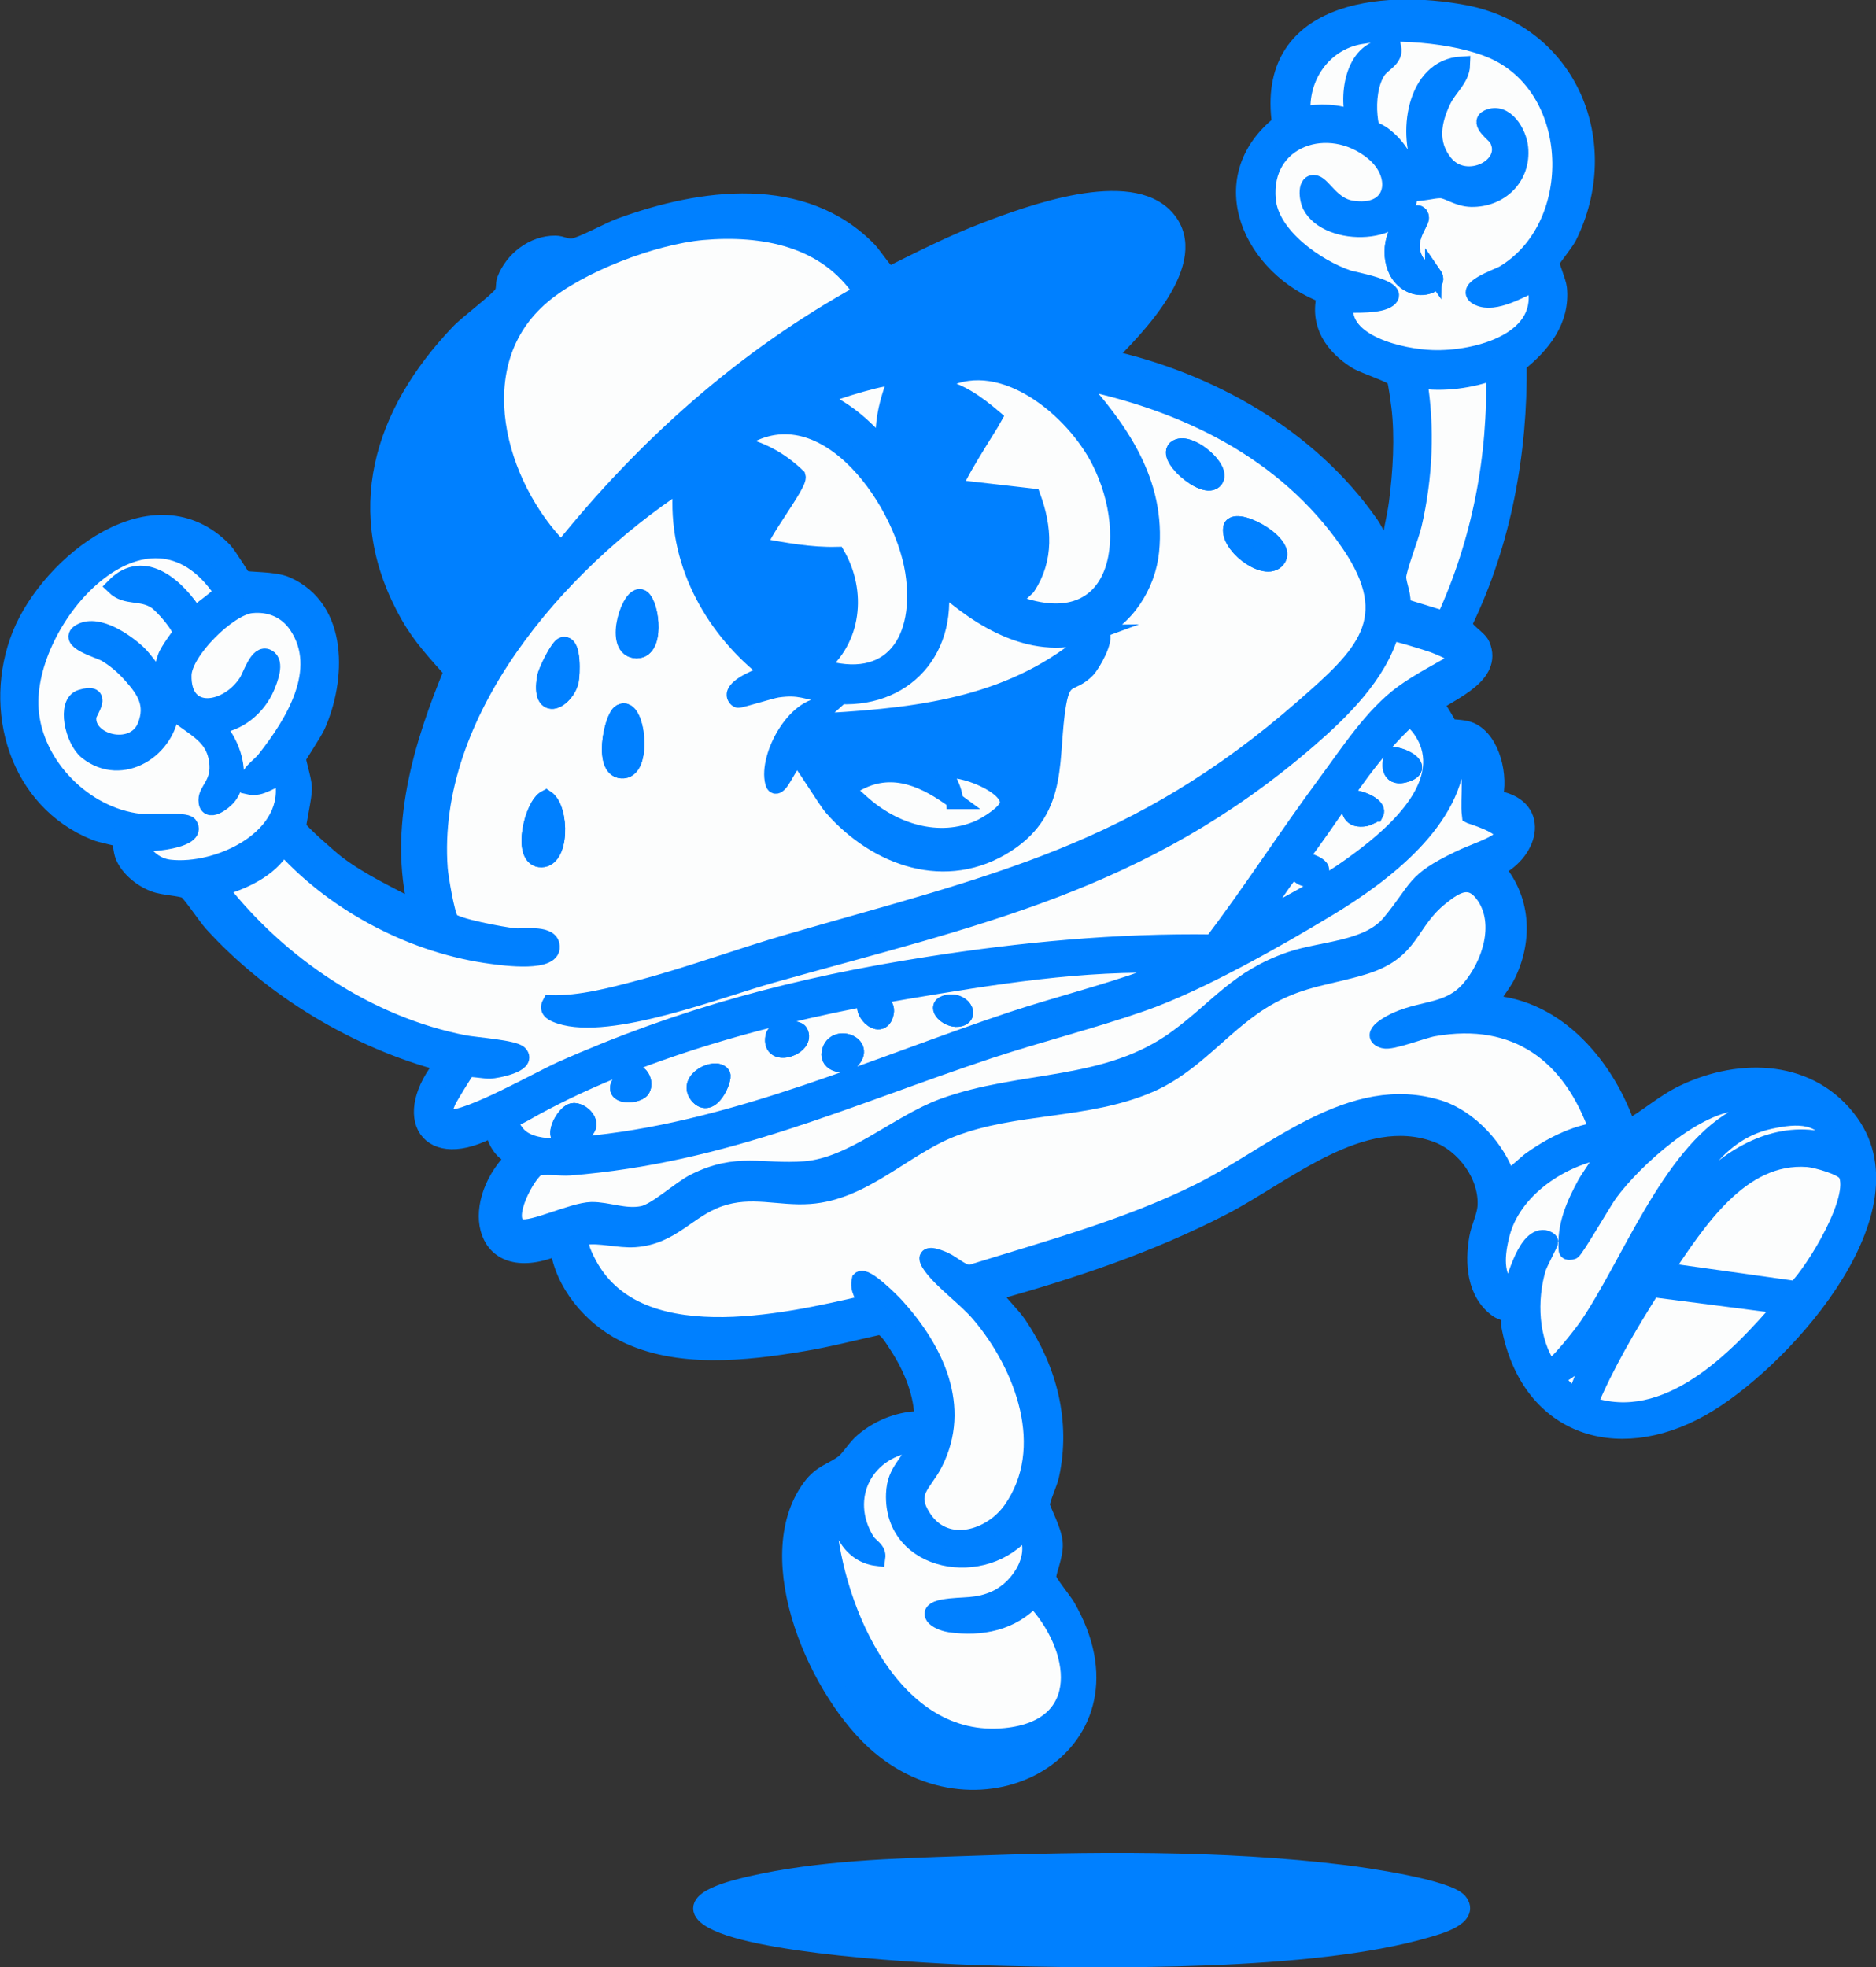 <?xml version="1.0" encoding="UTF-8"?>
<svg id="Réteg_2" data-name="Réteg 2" xmlns="http://www.w3.org/2000/svg" viewBox="0 0 84.28 88.37">
  <rect x="0" y="0" width="84.28" height="88.37" fill="#333333" stroke="none"/>
  <defs>
    <style>
      .cls-1 {
        fill: #0080ff;
      }

      .cls-1, .cls-2 {
        stroke: #0080ff;
        stroke-miterlimit: 10;
        stroke-width: .75px;
      }

      .cls-2 {
        fill: #fcfdfd;
      }
    </style>
  </defs>
  <g id="Réteg_1" data-name="Réteg 1">
    <path class="cls-1" d="M65.1,32.66c.07.04.64.02.96.16.98.43,1.34,2.11,1.06,3.05,2.16.29,1.7,2.37.1,3.15,1.15,1.34,1.27,3.11.53,4.7-.22.48-.61.88-.82,1.36,3.06.18,5.28,2.89,6.2,5.62.87-.48,1.61-1.17,2.52-1.6,2.55-1.22,5.73-1.13,7.49,1.34,2.95,4.14-3.26,10.88-6.71,12.81-3.87,2.17-7.78.79-8.61-3.7-.03-.15.03-.41-.03-.51-.02-.03-.39-.14-.5-.22-1.02-.72-1.11-2.08-.91-3.21.08-.46.33-.94.37-1.38.11-1.39-.95-2.84-2.24-3.3-3.36-1.21-6.76,1.83-9.59,3.29-3.25,1.68-6.75,2.85-10.27,3.83-.04.15.04.16.1.24.27.38.72.79,1.01,1.22,1.35,1.99,1.97,4.37,1.45,6.76-.08.38-.41,1.04-.42,1.33,0,.2.55,1.13.58,1.74.03.57-.32,1.28-.29,1.54.02.2.69,1.01.85,1.28,3.55,6.15-3.65,10.29-8.41,6.28-2.73-2.29-5.48-8.41-3.1-11.63.49-.67,1.01-.72,1.5-1.11.23-.18.55-.71.87-.97.74-.62,1.7-.99,2.67-.97-.02-1.17-.49-2.32-1.12-3.29-.19-.28-.51-.88-.85-.88-1.14.25-2.28.55-3.44.74-2.56.43-5.63.77-8.03-.44-1.47-.74-2.73-2.25-2.94-3.89-3.41,1.47-4.09-1.82-2.04-3.93v-.14c-.49-.15-.83-.76-.87-1.26-2.97,1.65-4.23-.51-2.23-2.91-3.88-1.01-7.73-3.33-10.42-6.3-.26-.29-.95-1.33-1.15-1.46-.2-.13-1.03-.15-1.44-.31-.56-.21-1.15-.68-1.38-1.24-.09-.23-.13-.74-.15-.77-.04-.04-.88-.2-1.11-.3-3.5-1.39-4.72-5.52-3.36-8.89,1.31-3.22,6.02-6.97,9.13-3.76.22.23.8,1.22.87,1.26.18.11,1.36.03,1.94.29,2.43,1.07,2.29,4.26,1.37,6.32-.14.31-.85,1.37-.87,1.45-.02.13.26.98.27,1.34.01.42-.3,1.68-.25,1.79.1.21,1.48,1.42,1.76,1.63,1.1.83,2.36,1.4,3.57,2.05-.9-3.65.21-7.35,1.6-10.71-.73-.83-1.39-1.51-1.95-2.5-2.63-4.62-1.22-9.08,2.24-12.71.41-.43,1.75-1.42,1.95-1.73.14-.21.06-.43.14-.64.34-.9,1.26-1.62,2.25-1.61.29,0,.49.17.81.12.42-.07,1.57-.71,2.11-.91,3.63-1.33,8.22-1.97,11.17,1.09.17.18.78,1.08.92,1.09,1.41-.7,2.82-1.42,4.29-1.98,1.98-.76,6.53-2.44,8.16-.55s-1.39,4.94-2.71,6.25c4.63,1.02,9.12,3.54,11.86,7.47.28.41.44.92.83,1.25.08-.74.28-1.46.38-2.19.18-1.38.28-2.97.11-4.35-.04-.28-.13-1.03-.21-1.24-.08-.18-1.35-.58-1.72-.8-1.06-.66-1.75-1.65-1.41-2.95-3.28-1.21-5.18-5.19-2.02-7.71-.72-5.07,4.5-5.67,8.28-4.95,4.72.9,6.74,5.86,4.66,10.04-.14.27-.78,1.07-.8,1.14-.01.06.33.88.36,1.16.15,1.45-.75,2.56-1.81,3.4.05,3.98-.69,8.04-2.43,11.63-.05.36.65.67.79,1.02.55,1.34-1.33,2.05-2.15,2.64.21.1.64.97.69,1ZM68.96,12.71c-.66.29-1.82,1-2.55.66-.78-.36.87-.91,1.12-1.06,3.46-2.06,3.43-7.97-.16-9.88-1.55-.83-4.56-1.1-6.27-.81s-2.76,1.86-2.61,3.54c.81-.12,1.55-.13,2.32.19-.35-1.24.08-3.41,1.75-3.2.1.5-.45.68-.68,1.02-.37.53-.44,1.4-.39,2.03.07.83.21.53.71.94.4.32.62.63.88,1.06.28.46-.02.56.83.47-.79-1.57-.4-4.63,1.74-4.75-.01.63-.57,1.02-.86,1.61-.45.94-.62,1.92.08,2.8.97,1.21,3.07.14,2.37-1.11-.11-.19-.87-.7-.41-.91.78-.35,1.37.66,1.43,1.34.13,1.32-.88,2.3-2.18,2.28-.6,0-1.03-.37-1.36-.39-.36-.02-.97.2-1.4.1-.09,2.08-3.69,2.09-4.45.61-.15-.3-.25-1.12.21-.99.34.09.73.98,1.59,1.13,2,.34,2.29-1.49,1-2.55-1.99-1.63-5-.63-4.75,2.14.14,1.62,2.22,3.05,3.63,3.54.19.06,2.42.44,1.8.92-.38.29-1.46.24-1.94.24-.27,1.77,2.6,2.38,3.92,2.43,1.97.07,5.29-.8,4.61-3.39ZM31.54,10.41c-2.19.19-5.52,1.45-7.2,2.88-3.58,3.03-2.04,8.51.87,11.43,3.75-4.66,8.25-8.69,13.51-11.58-1.6-2.44-4.44-2.98-7.19-2.73ZM45.42,27.05c4.85,1.93,5.79-2.83,3.99-6.36-1.16-2.28-4.3-4.93-6.96-3.63-.12.06-.39.18-.42.31,1.04.16,1.84.75,2.62,1.41-.21.37-1.92,2.97-1.74,3.15l3.48.4c.5,1.37.61,2.79-.24,4.05l-.72.68ZM64.89,27.83c1.6-3.48,2.34-7.3,2.23-11.14-1.05.39-2.28.56-3.39.39.35,2.15.25,4.37-.24,6.49-.12.53-.71,2-.7,2.36s.29.87.17,1.32l1.92.59ZM40.28,16.97c-.21-.19-2.88.63-3.27.85s.15.24.37.36c.97.54,1.69,1.25,2.42,2.09-.23-1.12.1-2.25.49-3.29ZM49.1,28.41c-2.57.96-5.02-.56-6.88-2.23.45,3.22-1.83,5.49-5.06,5.01-.93-.14-1.2-.38-2.23-.24-.32.05-1.67.48-1.76.46-.08-.02-.15-.12-.14-.23.06-.43,1.18-.82,1.54-.98-2.47-1.89-4.11-4.77-3.97-7.95,0-.14.24-.62-.05-.53-5.49,3.61-11.33,10.28-10.8,17.29.03.4.31,2.05.49,2.32.2.29,2.39.68,2.85.73.39.05,1.55-.16,1.68.36.23.9-2.2.56-2.64.5-3.48-.45-6.96-2.26-9.32-4.83h-.14c-.56.95-1.78,1.51-2.81,1.79,2.69,3.46,6.69,6.15,11.03,6.99.48.09,2.22.21,2.45.46.41.44-1.02.72-1.31.74-.24.01-.93-.11-1.02-.06-.07.04-.83,1.28-.89,1.44-.11.26-.31.7.07.75.83.11,4.06-1.72,5.02-2.15,5.4-2.42,10.65-3.8,16.51-4.71,4.22-.66,8.47-1.06,12.76-1,1.78-2.34,3.37-4.82,5.12-7.19,1-1.35,2.08-3.03,3.44-4.02.76-.56,1.64-1,2.45-1.47.18-.26-.89-.65-1.07-.72-.25-.1-1.85-.61-1.94-.53-.54,1.89-2.22,3.54-3.68,4.8-7.47,6.47-14.91,7.98-24.13,10.56-2.34.66-7.26,2.59-9.5,1.84-.26-.09-.61-.21-.43-.54,1.37.03,2.74-.34,4.06-.69,2.27-.6,4.49-1.43,6.74-2.08,9.19-2.65,15.56-4,23.01-10.52,2.66-2.33,4.44-3.94,2.07-7.39-2.87-4.18-7.41-6.34-12.29-7.33,1.97,2.19,3.69,4.57,3.38,7.69-.15,1.52-1.13,3.1-2.6,3.65.02-.01.37-.01.39,0,.25.26-.39,1.4-.63,1.65-.7.71-1.07.21-1.3,1.51-.42,2.39.17,4.72-2.3,6.32-2.72,1.76-5.85.63-7.83-1.63-.31-.35-1.42-2.2-1.55-2.23-.22-.05-.65.97-.87,1.16-.13.12-.19.08-.23-.06-.31-1.16,1.05-3.7,2.51-3.43-.43.39-1.28.75-.04.68,4.31-.25,8.42-.79,11.78-3.73.08-.07.08-.24.09-.25ZM36.79,29.96c3.3,1.06,4.71-1.26,4.24-4.28-.53-3.4-4.26-8.55-8.02-5.74,1.1.23,1.99.69,2.8,1.47.1.33-1.66,2.57-1.74,3.13,1.16.21,2.33.43,3.52.4.94,1.65.74,3.8-.81,5.02ZM7.24,30.54c.03-.34.08-.7.19-1.02.12-.35.65-.99.67-1.08.06-.31-.83-1.29-1.11-1.47-.68-.43-1.33-.12-1.87-.65,1.34-1.37,2.87.09,3.63,1.31.16-.22,1.23-.9,1.2-1.09-3.36-4.99-8.9,1.21-8.61,5.31.18,2.52,2.43,4.78,4.92,5.06.44.05,2.05-.11,2.21.12.49.69-1.92.91-2.28.78.23.61.75,1.09,1.4,1.16,2.23.26,5.69-1.4,5.09-4.07-.57.06-.93.54-1.55.39-.08-.58.47-.83.77-1.21,1.26-1.6,2.76-3.99,1.44-5.99-.47-.71-1.23-1.02-2.07-.94-1.04.11-3.03,2.09-3.06,3.15-.05,1.99,1.98,1.68,2.86.33.2-.31.49-1.34.93-1.11.4.21.08.99-.05,1.31-.39.93-1.26,1.63-2.28,1.75.72.74,1.26,2.24.58,3.15-.22.29-.99.85-.98.19,0-.46.61-.74.48-1.74-.17-1.33-1.3-1.55-2.08-2.38-.12,1.83-2.2,3.18-3.78,1.93-.63-.5-1.01-2.18-.27-2.4,1.08-.33.35.61.32.81-.17,1.2,2.06,1.8,2.59.45.39-.97-.03-1.59-.66-2.3-.33-.37-.73-.72-1.17-.97-.27-.15-1.86-.59-1.06-.97s1.98.45,2.52.96c.37.34.67.88,1.06,1.21ZM58.2,38.97c-.11-.08-1.56,2.1-1.6,2.32,1.42-.75,2.85-1.5,4.15-2.44,1.6-1.16,4.29-3.33,3.38-5.57-.11-.28-.6-1.14-.94-.91-.23.16-.8.78-1.01,1.03-1.37,1.55-2.51,3.49-3.78,5.13-.04.09,1.11.26.92.63-.24.48-1.05.36-1.12-.2ZM66.07,36.63c-.1-.79.19-2.06-.32-2.73-.08-.11-.1-.2-.27-.16-.03,3.11-3.36,5.59-5.78,7.05-2.37,1.43-5.84,3.39-8.41,4.29-2.21.77-4.57,1.36-6.81,2.1-6.5,2.16-11.86,4.69-18.87,5.26-.41.03-1.1-.08-1.43.02-.4.12-1.68,2.4-.77,2.68.52.16,2.34-.74,3.18-.76.74-.02,1.5.34,2.3.18.61-.12,1.67-1.12,2.33-1.45,1.93-.97,3.03-.41,4.96-.56,2.15-.17,4.15-2.06,6.2-2.82,3.55-1.31,7.36-.77,10.55-3.11,1.83-1.35,2.71-2.67,5.05-3.48,1.45-.5,3.5-.47,4.51-1.69,1.29-1.57,1-1.84,3.07-2.84,1.3-.63,3.42-1.03.53-1.97ZM42.89,35.97c-1.27-.94-2.73-1.66-4.3-.86-.73.37-.39.52.09.95,1.43,1.3,3.48,1.96,5.31,1.15.36-.16,1.18-.67,1.28-1.05.24-.86-2.18-1.79-2.87-1.55.18.44.46.86.48,1.36ZM71.77,50.79c-1.18-3.41-3.66-5.28-7.38-4.62-.51.09-1.89.64-2.23.54-.77-.22.35-.79.61-.9,1.23-.54,2.31-.32,3.25-1.41s1.53-2.89.67-4.16c-.62-.91-1.27-.53-1.98.04-1.47,1.18-1.25,2.45-3.47,3.12-1.52.46-2.72.53-4.19,1.33-2.02,1.11-3.28,3.05-5.43,3.97-2.81,1.21-6.03.88-8.87,1.99-2.17.85-3.95,2.84-6.39,3.01-1.37.09-2.65-.38-4.05.12s-2.12,1.7-3.8,1.82c-.72.05-1.62-.21-2.23-.1-.43.08-.06.81.07,1.09,2.13,4.33,8.86,2.77,12.57,1.91-.14-.38-.39-.61-.29-1.06.23-.24,1.46,1,1.64,1.21,1.74,1.93,2.98,4.49,1.7,7.02-.49.96-1.29,1.32-.48,2.51,1.03,1.5,3.04.88,3.94-.41,1.94-2.76.55-6.47-1.43-8.79-.62-.73-1.68-1.47-2.18-2.18-.46-.64.22-.4.61-.23s.8.59,1.16.57c3.47-1.08,7.04-2.04,10.3-3.66,3.28-1.63,6.82-4.99,10.77-3.73,1.34.43,2.6,1.81,3.03,3.13.09.08.91-.7,1.07-.82.87-.61,1.93-1.17,3-1.32ZM52.68,43.33c-4.05-.15-8.07.51-12.05,1.18-5.62.94-12.11,2.65-17.09,5.49-.53.3-.82.27-.36.88.68.91,2.53.59,3.57.48,6.45-.69,12.58-3.5,18.69-5.54,2.02-.67,4.15-1.2,6.13-1.91.27-.1.77-.25.99-.37.11-.06.16,0,.12-.22ZM79.62,49.53h-1.41c-1.97,0-4.8,2.56-5.9,4.08-.27.37-1.52,2.54-1.66,2.6-.04.02-.24.04-.24-.04-.11-1.09.34-2.09.86-3.02.11-.2.96-1.41.89-1.48-1.99.31-4.18,1.75-4.7,3.78-.21.83-.37,1.93.39,2.52.15,0,.61-2.46,1.55-2.33.08.01.24.09.24.15,0,.07-.47.93-.55,1.19-.42,1.4-.37,3.26.51,4.48.26.06,1.52-1.58,1.72-1.87,1.9-2.76,3.68-7.66,6.63-9.35l1.68-.7ZM82.43,51.37c-.52-1.35-1.7-1.28-2.91-1.02-2.64.57-3.75,3.15-4.94,5.29l2.18-2.62c1.53-1.44,3.56-2.39,5.67-1.64ZM74.77,57.09l5.91.83c.84-.85,2.82-4.07,2.28-5.19-.16-.32-1.37-.65-1.74-.68-3.03-.23-4.96,2.86-6.45,5.04ZM80.1,58.64l-5.89-.76c-1.05,1.67-2.06,3.38-2.83,5.21,3.5,1.24,6.66-2.05,8.72-4.46ZM70.8,62.71l.87-2.23c-.57.46-1.03,1.09-1.74,1.36-.09.13.74.96.87.87ZM41.15,64.84c-2.26.21-3.44,2.42-2.21,4.39.16.26.52.39.47.74-1.29-.15-1.78-1.48-1.84-2.62-.49.04-.4.55-.37.91.33,4.13,2.96,10.22,7.97,9.74,3.88-.38,3.34-4.01,1.27-6.19-.96,1.06-2.37,1.34-3.75,1.14-.65-.09-1.21-.56-.29-.73.86-.15,1.49,0,2.39-.42,1.07-.51,1.99-1.99,1.27-3.09-1.76,2.26-5.99,1.57-5.87-1.6.04-1.12.72-1.32.97-2.27ZM45.41,78.89c-3.63.49-6.59-2.6-7.75-5.76-.57-1.54-.7-3.18-.92-4.8-.97,2.3.18,5.09,1.46,7.06,1.56,2.41,3.81,4.44,6.94,3.66.1-.02.29-.03.27-.16Z"/>
    <path class="cls-1" d="M65.54,85.41c.59.71-.97,1.12-1.45,1.26-5.13,1.5-14.43,1.4-19.89,1.24-2.45-.07-10.6-.51-12.38-1.76-1.15-.81,1.29-1.35,1.87-1.49,3.12-.72,6.46-.8,9.65-.91,5.53-.2,11.54-.28,17.04.4.93.11,4.65.65,5.17,1.27Z"/>
    <path class="cls-2" d="M49.1,28.41c1.47-.55,2.45-2.13,2.6-3.65.31-3.12-1.41-5.51-3.38-7.69,4.87.99,9.41,3.15,12.29,7.33,2.37,3.45.6,5.06-2.07,7.39-7.45,6.52-13.83,7.87-23.01,10.52-2.26.65-4.47,1.48-6.74,2.08-1.32.35-2.69.72-4.06.69-.18.33.17.45.43.54,2.24.74,7.16-1.19,9.5-1.84,9.22-2.59,16.66-4.1,24.13-10.56,1.46-1.26,3.14-2.91,3.68-4.8.08-.07,1.68.44,1.94.53.17.07,1.25.47,1.07.72-.81.48-1.69.92-2.45,1.47-1.36.99-2.44,2.67-3.44,4.02-1.75,2.36-3.34,4.84-5.12,7.19-4.28-.06-8.54.34-12.76,1-5.85.91-11.1,2.3-16.51,4.71-.96.43-4.19,2.26-5.02,2.15-.38-.05-.18-.49-.07-.75.07-.16.82-1.39.89-1.44.09-.06.78.07,1.02.06.29-.01,1.73-.29,1.31-.74-.23-.25-1.97-.37-2.45-.46-4.34-.84-8.34-3.54-11.03-6.99,1.03-.28,2.26-.84,2.81-1.79h.14c2.36,2.57,5.84,4.38,9.32,4.83.44.06,2.87.4,2.64-.5-.13-.52-1.29-.31-1.68-.36-.46-.05-2.66-.44-2.85-.73-.18-.27-.46-1.92-.49-2.32-.52-7.01,5.32-13.68,10.8-17.29.28-.09.05.39.05.53-.13,3.17,1.51,6.06,3.97,7.95-.36.16-1.48.55-1.54.98-.01.1.07.21.14.23.09.02,1.44-.41,1.76-.46,1.03-.15,1.3.1,2.23.24,3.23.47,5.52-1.79,5.06-5.01,1.85,1.67,4.3,3.19,6.88,2.23-.01,0,0,.17-.09.25-3.36,2.94-7.47,3.48-11.78,3.73-1.23.07-.39-.29.04-.68-1.46-.27-2.82,2.26-2.51,3.43.04.14.1.18.23.06.22-.2.65-1.22.87-1.16.13.03,1.24,1.88,1.55,2.23,1.99,2.26,5.11,3.39,7.83,1.63,2.47-1.6,1.88-3.93,2.3-6.32.23-1.3.6-.8,1.3-1.51.24-.25.88-1.38.63-1.65-.01-.01-.37,0-.39,0ZM52.94,20.09c-.8.27,1.21,2.05,1.64,1.45.34-.47-1.02-1.66-1.64-1.45ZM57.31,25.19c.75-.64-1.63-2.01-1.97-1.53-.23.77,1.39,2.03,1.97,1.53ZM28.83,26.87c-.49-.33-1.28,2.18-.32,2.32,1.01.15.75-2.03.32-2.32ZM25.31,28.99c-.21.05-.76,1.17-.8,1.43-.3,1.7.94,1.01,1.12.15.05-.26.12-1.67-.31-1.58ZM27.89,32.01c-.4.23-.88,2.67.12,2.58.93-.08.58-2.99-.12-2.58ZM24.53,35.87c-.61.31-1.12,2.6-.29,2.71.97.14.98-2.26.29-2.71Z"/>
    <path class="cls-2" d="M71.77,50.79c-1.07.15-2.13.7-3,1.32-.16.11-.98.9-1.07.82-.42-1.32-1.69-2.7-3.03-3.13-3.95-1.26-7.48,2.09-10.77,3.73-3.26,1.62-6.83,2.58-10.3,3.66-.36.03-.79-.4-1.16-.57s-1.07-.41-.61.23c.5.71,1.56,1.45,2.18,2.18,1.97,2.32,3.37,6.03,1.43,8.79-.9,1.28-2.91,1.91-3.94.41-.81-1.19,0-1.55.48-2.51,1.28-2.53.04-5.09-1.7-7.02-.19-.21-1.41-1.45-1.64-1.21-.1.46.15.68.29,1.06-3.71.86-10.44,2.41-12.57-1.91-.14-.28-.51-1.01-.07-1.09.62-.11,1.51.15,2.23.1,1.68-.12,2.36-1.32,3.8-1.82s2.68-.02,4.05-.12c2.43-.17,4.22-2.16,6.39-3.01,2.84-1.1,6.06-.78,8.87-1.99,2.15-.93,3.41-2.86,5.43-3.97,1.47-.81,2.67-.87,4.19-1.33,2.22-.67,2-1.95,3.47-3.12.71-.57,1.36-.95,1.98-.04.86,1.27.24,3.1-.67,4.16s-2.01.87-3.25,1.41c-.26.11-1.38.68-.61.9.35.1,1.73-.45,2.23-.54,3.73-.66,6.2,1.21,7.38,4.62Z"/>
    <path class="cls-2" d="M31.54,10.41c2.75-.24,5.59.29,7.19,2.73-5.27,2.89-9.77,6.91-13.51,11.58-2.91-2.92-4.45-8.4-.87-11.43,1.68-1.43,5.01-2.68,7.2-2.88Z"/>
    <path class="cls-2" d="M68.96,12.71c.69,2.59-2.63,3.46-4.61,3.39-1.32-.04-4.19-.65-3.92-2.43.48,0,1.56.05,1.94-.24.62-.47-1.61-.85-1.8-.92-1.42-.48-3.49-1.91-3.63-3.54-.25-2.76,2.76-3.77,4.75-2.14,1.29,1.05,1,2.89-1,2.55-.85-.15-1.25-1.03-1.59-1.13-.46-.13-.37.69-.21.99.76,1.48,4.36,1.46,4.45-.61.43.1,1.04-.12,1.4-.1.33.02.77.38,1.36.39,1.3.02,2.31-.96,2.18-2.28-.06-.67-.66-1.69-1.43-1.34-.46.21.3.72.41.91.71,1.24-1.4,2.32-2.37,1.11-.7-.88-.53-1.86-.08-2.8.28-.59.84-.98.86-1.61-2.14.12-2.53,3.18-1.74,4.75-.85.09-.55-.02-.83-.47-.26-.43-.48-.74-.88-1.06-.5-.41-.64-.11-.71-.94-.06-.64.02-1.5.39-2.03.23-.33.78-.52.68-1.02-1.67-.21-2.09,1.95-1.75,3.2-.78-.32-1.51-.31-2.32-.19-.15-1.68.93-3.25,2.61-3.54s4.72-.02,6.27.81c3.59,1.91,3.62,7.82.16,9.88-.26.15-1.91.7-1.12,1.06.73.34,1.89-.37,2.55-.66ZM64.39,12.33s-.61-.25-.8-.6c-.54-.96.28-1.73.23-1.98-.1-.53-.93.44-1.05.69-.4.83-.2,2.09.78,2.39.46.14,1.14-.08.84-.51Z"/>
    <path class="cls-2" d="M7.24,30.54c-.39-.33-.7-.87-1.06-1.21-.55-.51-1.75-1.34-2.52-.96s.79.82,1.06.97c.44.25.83.59,1.17.97.63.7,1.04,1.33.66,2.3-.53,1.34-2.76.75-2.59-.45.03-.2.76-1.14-.32-.81-.73.22-.35,1.9.27,2.4,1.57,1.25,3.66-.1,3.78-1.93.77.83,1.91,1.05,2.08,2.38.13.99-.48,1.27-.48,1.74,0,.66.76.1.98-.19.68-.91.14-2.41-.58-3.15,1.02-.11,1.88-.81,2.28-1.75.13-.32.45-1.1.05-1.31-.44-.23-.73.81-.93,1.11-.88,1.35-2.91,1.66-2.86-.33.03-1.06,2.02-3.04,3.06-3.15.84-.09,1.6.23,2.07.94,1.32,1.99-.18,4.39-1.44,5.99-.3.39-.85.63-.77,1.21.62.15.98-.33,1.55-.39.6,2.67-2.86,4.33-5.09,4.07-.66-.08-1.18-.56-1.4-1.16.36.13,2.78-.09,2.28-.78-.16-.22-1.77-.07-2.21-.12-2.49-.28-4.74-2.54-4.92-5.06-.29-4.1,5.25-10.3,8.61-5.31.03.2-1.04.87-1.2,1.09-.76-1.22-2.29-2.68-3.63-1.31.54.52,1.2.21,1.87.65.28.18,1.17,1.17,1.11,1.47-.02.08-.55.73-.67,1.08-.11.32-.16.69-.19,1.02Z"/>
    <path class="cls-2" d="M66.07,36.63c2.89.94.77,1.34-.53,1.97-2.07,1-1.78,1.27-3.07,2.84-1,1.23-3.05,1.19-4.51,1.69-2.34.81-3.22,2.13-5.05,3.48-3.18,2.35-7,1.81-10.55,3.11-2.05.76-4.05,2.65-6.2,2.82-1.93.15-3.03-.41-4.96.56-.66.33-1.72,1.33-2.33,1.45-.8.16-1.56-.19-2.3-.18-.85.02-2.66.92-3.18.76-.91-.28.37-2.56.77-2.68.33-.1,1.03.01,1.43-.02,7.01-.56,12.37-3.1,18.87-5.26,2.25-.74,4.6-1.33,6.81-2.1,2.57-.89,6.04-2.86,8.41-4.29,2.43-1.47,5.76-3.95,5.78-7.05.17-.04.19.05.27.16.51.67.22,1.94.32,2.73Z"/>
    <path class="cls-2" d="M52.68,43.33c.04.22,0,.15-.12.22-.22.12-.72.27-.99.37-1.98.71-4.11,1.24-6.13,1.91-6.11,2.04-12.24,4.84-18.69,5.54-1.03.11-2.88.43-3.57-.48-.46-.61-.17-.58.36-.88,4.97-2.84,11.47-4.55,17.09-5.49,3.98-.67,8-1.33,12.05-1.18ZM39.08,44.99c-.65.22.5,1.5.7.5.08-.41-.36-.61-.7-.5ZM42.47,45.09c-.47.15.11.71.56.66.66-.07.19-.9-.56-.66ZM35.91,46.35c-.1-.16-1.07-.22-1.15.23-.19,1.05,1.56.42,1.15-.23ZM38.22,47.66c.78-.74-.74-1.3-.93-.39-.11.53.65.65.93.39ZM28.83,48.93c.22-.36-.19-1.06-.71-.57-1,.93.51.9.71.57ZM32.43,48.27c-.28-.4-1.62.23-1.08.93.58.73,1.2-.75,1.08-.93ZM25.72,49.93c-.5.13-1.28,1.87.39.98.74-.4-.04-1.07-.39-.98Z"/>
    <path class="cls-2" d="M41.15,64.84c-.25.95-.93,1.15-.97,2.27-.12,3.17,4.11,3.87,5.87,1.6.71,1.1-.2,2.57-1.27,3.09-.9.43-1.52.27-2.39.42-.91.16-.36.63.29.73,1.39.2,2.79-.07,3.75-1.14,2.07,2.18,2.61,5.81-1.27,6.19-5.01.49-7.64-5.61-7.97-9.74-.03-.35-.12-.87.37-.91.06,1.14.55,2.46,1.84,2.62.05-.36-.3-.48-.47-.74-1.22-1.97-.04-4.18,2.21-4.39Z"/>
    <path class="cls-2" d="M45.42,27.05l.72-.68c.84-1.26.74-2.68.24-4.05l-3.48-.4c-.17-.18,1.54-2.78,1.74-3.15-.78-.66-1.58-1.25-2.62-1.41.03-.13.3-.25.42-.31,2.66-1.3,5.8,1.35,6.96,3.63,1.8,3.53.86,8.29-3.99,6.36Z"/>
    <path class="cls-2" d="M36.79,29.96c1.55-1.22,1.75-3.37.81-5.02-1.19.03-2.36-.19-3.52-.4.08-.57,1.84-2.81,1.74-3.13-.81-.78-1.7-1.24-2.8-1.47,3.76-2.81,7.48,2.34,8.02,5.74.47,3.02-.94,5.34-4.24,4.28Z"/>
    <path class="cls-2" d="M79.62,49.53l-1.68.7c-2.95,1.69-4.74,6.59-6.63,9.35-.2.29-1.46,1.93-1.72,1.87-.87-1.22-.93-3.08-.51-4.48.08-.26.56-1.13.55-1.19,0-.06-.16-.14-.24-.15-.94-.13-1.4,2.33-1.55,2.33-.76-.59-.6-1.69-.39-2.52.52-2.03,2.71-3.47,4.7-3.78.07.08-.78,1.28-.89,1.48-.51.93-.96,1.93-.86,3.02,0,.09.19.06.24.04.14-.06,1.39-2.23,1.66-2.6,1.11-1.51,3.93-4.08,5.9-4.08h1.41Z"/>
    <path class="cls-2" d="M74.77,57.09c1.48-2.18,3.41-5.27,6.45-5.04.37.03,1.58.36,1.74.68.54,1.12-1.44,4.34-2.28,5.19l-5.91-.83Z"/>
    <path class="cls-2" d="M64.89,27.83l-1.92-.59c.11-.44-.17-.96-.17-1.32s.58-1.83.7-2.36c.49-2.12.59-4.34.24-6.49,1.11.17,2.34,0,3.39-.39.11,3.84-.63,7.66-2.23,11.14Z"/>
    <path class="cls-2" d="M80.1,58.64c-2.06,2.41-5.22,5.69-8.72,4.46.77-1.83,1.78-3.54,2.83-5.21l5.89.76Z"/>
    <path class="cls-2" d="M45.41,78.89c.02.14-.17.14-.27.16-3.13.78-5.38-1.25-6.94-3.66-1.28-1.97-2.43-4.76-1.46-7.06.22,1.62.35,3.25.92,4.8,1.17,3.16,4.12,6.25,7.75,5.76Z"/>
    <path class="cls-2" d="M82.43,51.37c-2.11-.74-4.14.2-5.67,1.64l-2.18,2.62c1.19-2.13,2.29-4.72,4.94-5.29,1.21-.26,2.4-.33,2.91,1.02Z"/>
    <path class="cls-2" d="M40.28,16.97c-.39,1.04-.72,2.18-.49,3.29-.72-.84-1.44-1.55-2.42-2.09-.22-.12-.75-.14-.37-.36s3.06-1.04,3.27-.85Z"/>
    <path class="cls-2" d="M70.8,62.71c-.13.09-.96-.74-.87-.87.71-.27,1.17-.9,1.74-1.36l-.87,2.23Z"/>
    <path class="cls-2" d="M58.2,38.97c.07.56.88.68,1.12.2.19-.37-.96-.55-.92-.63,1.27-1.64,2.41-3.58,3.78-5.13.22-.25.78-.86,1.01-1.03.34-.23.83.63.94.91.91,2.24-1.78,4.42-3.38,5.57-1.3.94-2.73,1.69-4.15,2.44.04-.23,1.48-2.41,1.6-2.32ZM62.57,33.93c-.18.53-.1,1.05.59.83.88-.28-.09-.81-.59-.83ZM61.78,36.54c.2-.36-.85-.75-1.15-.67-.03.59.03.98.72.87.06-.01.42-.18.43-.2Z"/>
    <path class="cls-1" d="M24.53,35.87c.69.46.69,2.85-.29,2.71-.83-.12-.32-2.4.29-2.71Z"/>
    <path class="cls-1" d="M27.89,32.01c.7-.41,1.05,2.5.12,2.58-1,.09-.52-2.35-.12-2.58Z"/>
    <path class="cls-1" d="M57.31,25.19c-.58.49-2.2-.77-1.97-1.53.34-.47,2.72.89,1.97,1.53Z"/>
    <path class="cls-1" d="M25.31,28.99c.43-.09.37,1.31.31,1.58-.17.86-1.41,1.56-1.12-.15.04-.25.59-1.38.8-1.43Z"/>
    <path class="cls-1" d="M28.83,26.87c.42.29.69,2.47-.32,2.32s-.17-2.65.32-2.32Z"/>
    <path class="cls-1" d="M52.94,20.09c.62-.21,1.97.98,1.64,1.45-.43.6-2.44-1.18-1.64-1.45Z"/>
    <path class="cls-1" d="M64.39,12.33c.3.42-.39.65-.84.51-.98-.3-1.18-1.57-.78-2.39.12-.25.95-1.21,1.05-.69.05.25-.77,1.01-.23,1.98.2.35.77.56.8.6Z"/>
    <path class="cls-1" d="M25.72,49.93c.35-.09,1.13.58.39.98-1.67.89-.88-.85-.39-.98Z"/>
    <path class="cls-1" d="M32.43,48.27c.12.17-.49,1.66-1.08.93-.55-.7.79-1.33,1.08-.93Z"/>
    <path class="cls-1" d="M38.22,47.66c-.28.26-1.04.14-.93-.39.18-.92,1.71-.35.93.39Z"/>
    <path class="cls-1" d="M35.91,46.35c.41.65-1.34,1.28-1.15.23.08-.45,1.05-.39,1.15-.23Z"/>
    <path class="cls-1" d="M28.83,48.93c-.2.33-1.71.37-.71-.57.52-.49.93.21.71.57Z"/>
    <path class="cls-1" d="M39.08,44.99c.33-.11.78.09.7.5-.19,1-1.35-.28-.7-.5Z"/>
    <path class="cls-1" d="M42.47,45.09c.75-.24,1.22.59.56.66-.46.05-1.04-.51-.56-.66Z"/>
    <path class="cls-1" d="M61.78,36.54s-.36.19-.43.2c-.69.11-.75-.28-.72-.87.29-.08,1.35.3,1.15.67Z"/>
    <path class="cls-1" d="M62.57,33.93c.49.02,1.47.55.59.83-.69.22-.77-.3-.59-.83Z"/>
    <path class="cls-2" d="M42.89,35.97c-.02-.5-.31-.91-.48-1.36.69-.24,3.11.69,2.87,1.55-.1.38-.93.89-1.28,1.05-1.83.81-3.88.15-5.31-1.15-.48-.44-.81-.59-.09-.95,1.57-.8,3.03-.08,4.3.86Z"/>
  </g>
</svg>